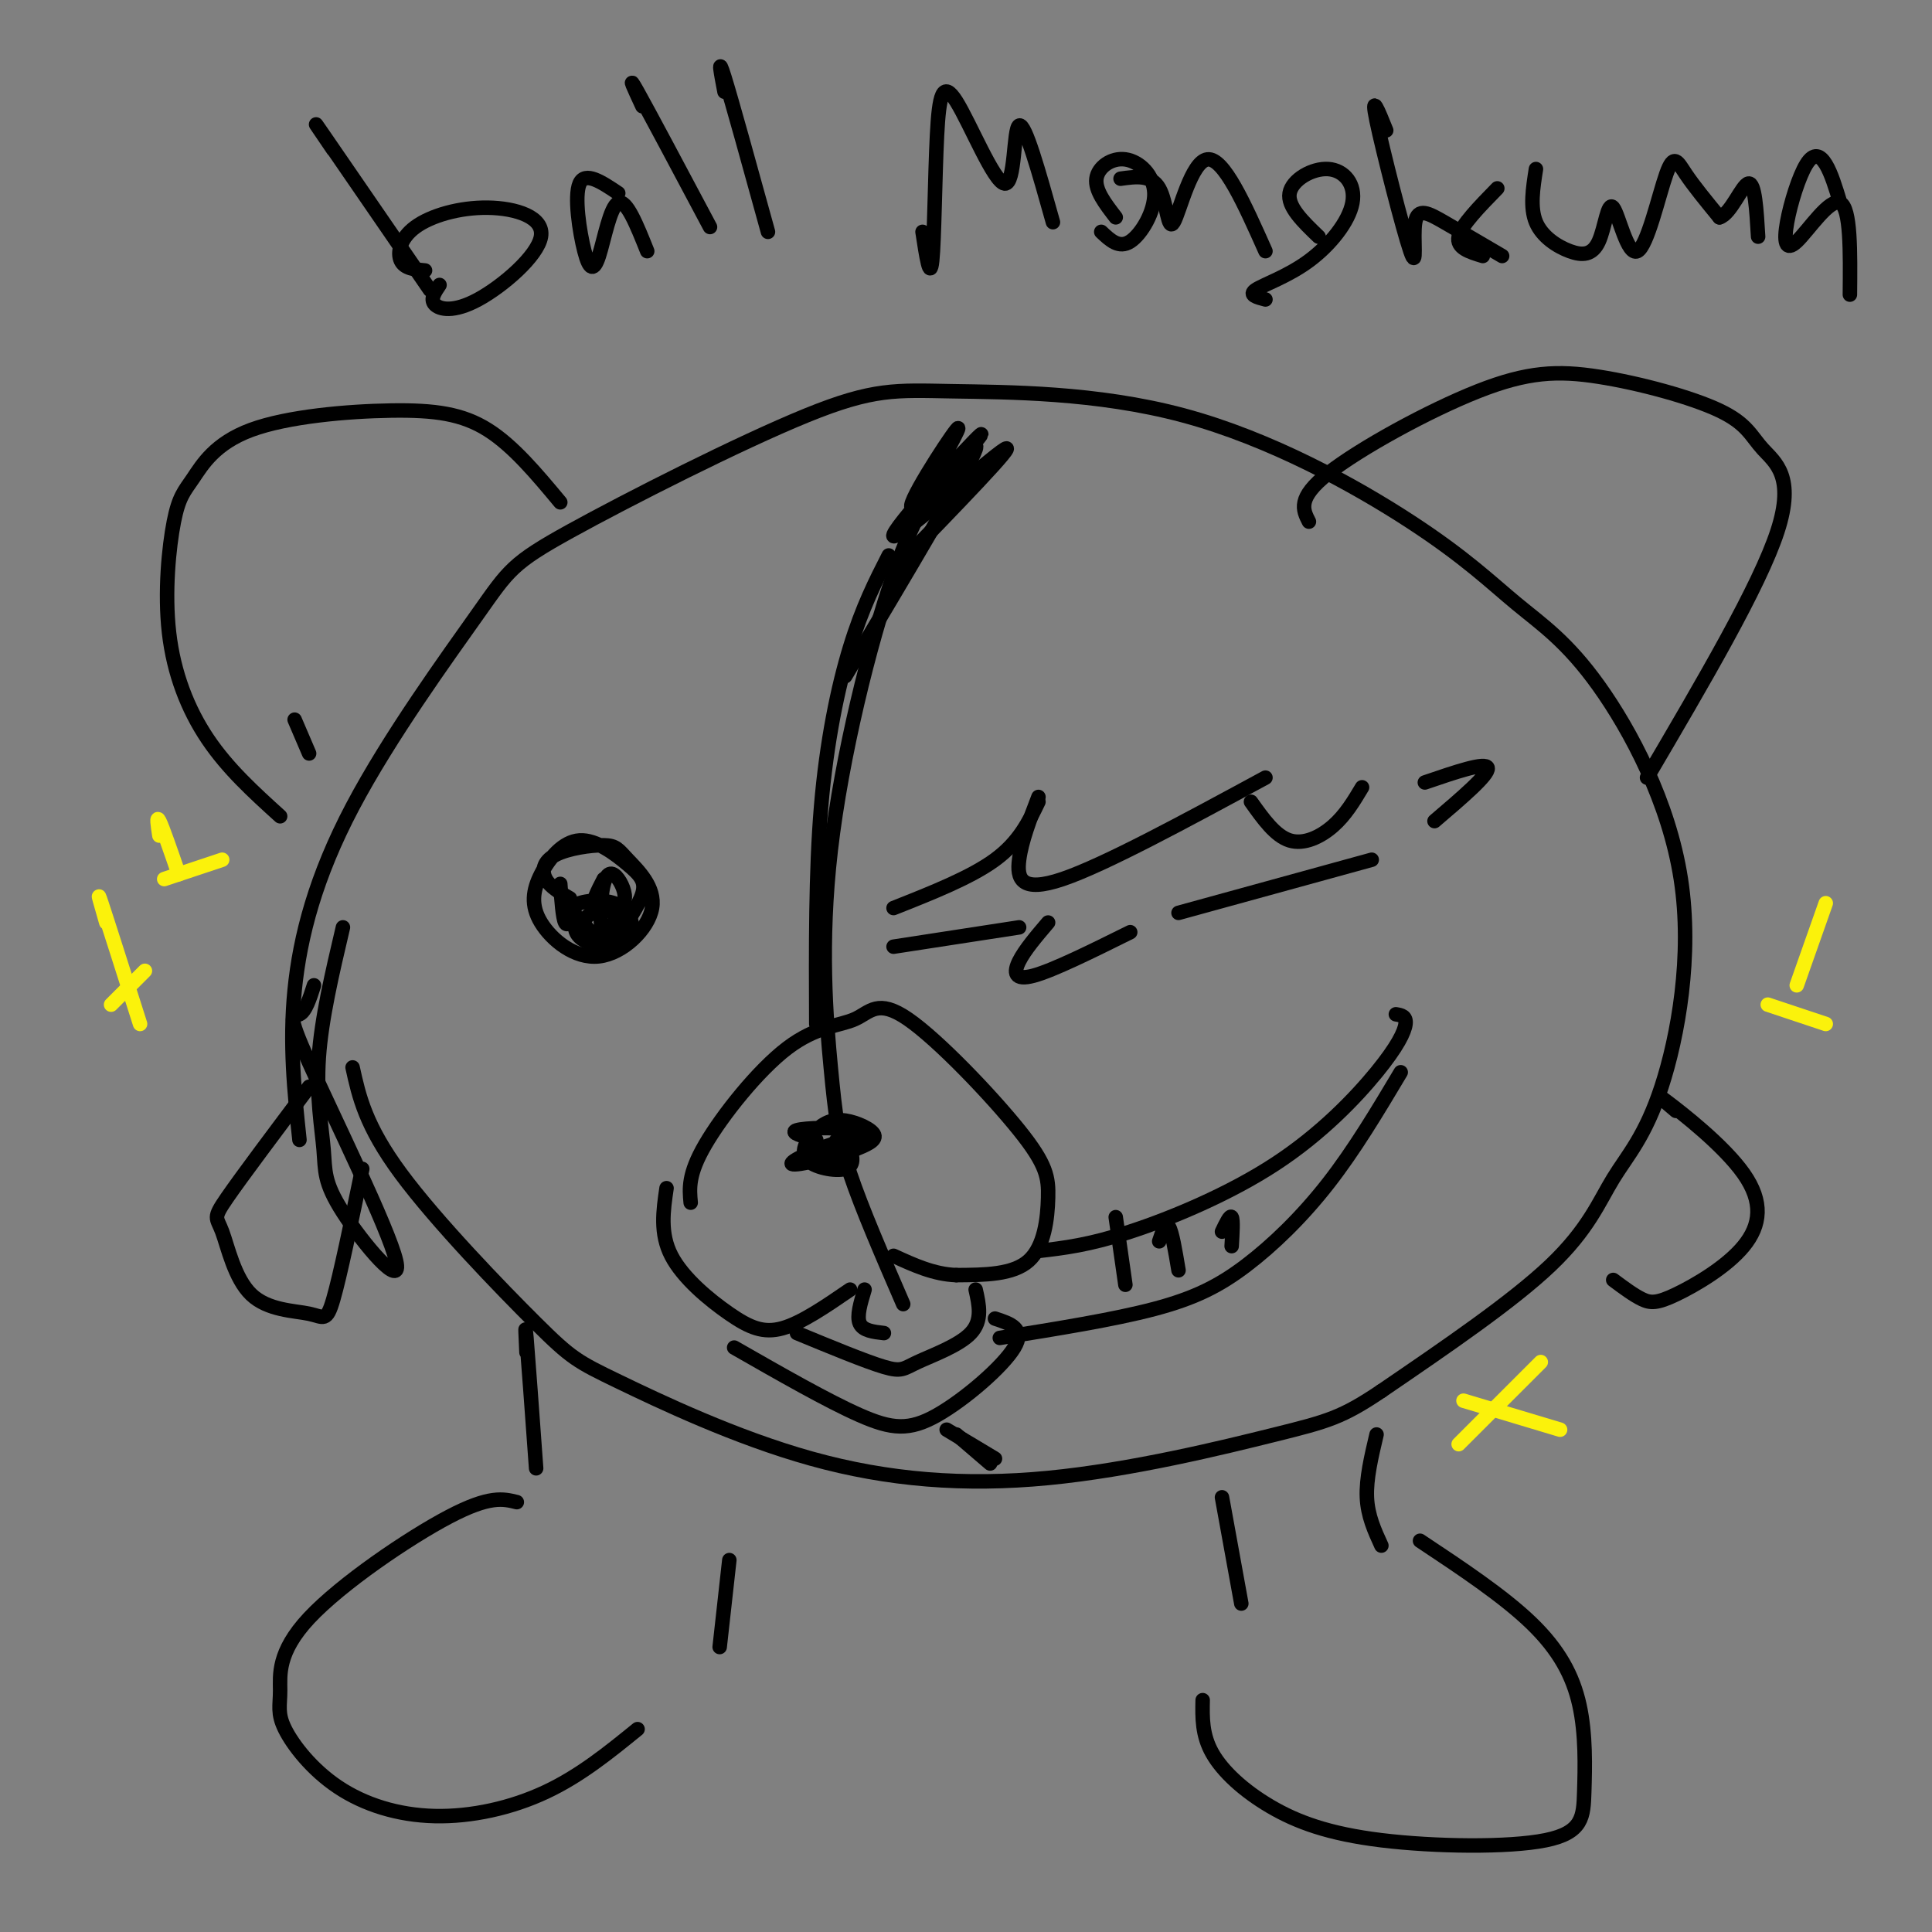 <svg viewBox='0 0 400 400' version='1.1' xmlns='http://www.w3.org/2000/svg' xmlns:xlink='http://www.w3.org/1999/xlink'><rect x="0" y="0" width="400" height="400" fill="#808080" stroke="none"/><g fill='none' stroke='#000000' stroke-width='3' stroke-linecap='round' stroke-linejoin='round'><path d='M62,236c-1.052,-9.924 -2.104,-19.847 -1,-31c1.104,-11.153 4.365,-23.535 12,-38c7.635,-14.465 19.644,-31.014 26,-40c6.356,-8.986 7.060,-10.410 19,-17c11.940,-6.590 35.117,-18.346 49,-24c13.883,-5.654 18.473,-5.205 30,-5c11.527,0.205 29.991,0.166 48,5c18.009,4.834 35.564,14.543 47,22c11.436,7.457 16.753,12.664 22,17c5.247,4.336 10.424,7.801 17,17c6.576,9.199 14.549,24.134 17,40c2.451,15.866 -0.621,32.665 -4,43c-3.379,10.335 -7.063,14.206 -10,19c-2.937,4.794 -5.125,10.513 -13,18c-7.875,7.487 -21.438,16.744 -35,26'/><path d='M286,288c-8.179,5.513 -11.128,6.297 -22,9c-10.872,2.703 -29.667,7.327 -47,9c-17.333,1.673 -33.202,0.396 -49,-4c-15.798,-4.396 -31.523,-11.910 -40,-16c-8.477,-4.090 -9.705,-4.755 -17,-12c-7.295,-7.245 -20.656,-21.070 -28,-31c-7.344,-9.930 -8.672,-15.965 -10,-22'/><path d='M65,204c-0.866,2.708 -1.733,5.417 -3,6c-1.267,0.583 -2.935,-0.958 2,10c4.935,10.958 16.474,34.417 18,41c1.526,6.583 -6.962,-3.710 -11,-10c-4.038,-6.290 -3.626,-8.578 -4,-13c-0.374,-4.422 -1.536,-10.978 -1,-19c0.536,-8.022 2.768,-17.511 5,-27'/><path d='M198,95c-4.037,4.920 -8.073,9.841 -13,24c-4.927,14.159 -10.743,37.558 -13,57c-2.257,19.442 -0.954,34.927 0,45c0.954,10.073 1.558,14.735 4,22c2.442,7.265 6.721,17.132 11,27'/><path d='M116,104c-4.865,-5.838 -9.729,-11.675 -15,-15c-5.271,-3.325 -10.948,-4.137 -20,-4c-9.052,0.137 -21.479,1.222 -29,4c-7.521,2.778 -10.137,7.247 -12,10c-1.863,2.753 -2.974,3.789 -4,9c-1.026,5.211 -1.969,14.595 -1,23c0.969,8.405 3.848,15.830 8,22c4.152,6.170 9.576,11.085 15,16'/><path d='M271,108c-1.250,-2.436 -2.500,-4.871 4,-10c6.500,-5.129 20.750,-12.950 31,-17c10.250,-4.050 16.501,-4.328 25,-3c8.499,1.328 19.247,4.263 25,7c5.753,2.737 6.510,5.275 9,8c2.490,2.725 6.711,5.636 3,17c-3.711,11.364 -15.356,31.182 -27,51'/><path d='M109,280c-0.167,-3.500 -0.333,-7.000 0,-3c0.333,4.000 1.167,15.500 2,27'/><path d='M107,311c-2.808,-0.698 -5.616,-1.396 -14,3c-8.384,4.396 -22.345,13.885 -29,21c-6.655,7.115 -6.004,11.855 -6,15c0.004,3.145 -0.640,4.693 1,8c1.640,3.307 5.563,8.371 11,12c5.437,3.629 12.387,5.823 20,6c7.613,0.177 15.889,-1.664 23,-5c7.111,-3.336 13.055,-8.168 19,-13'/><path d='M149,341c0.000,0.000 2.000,-18.000 2,-18'/><path d='M253,310c0.000,0.000 4.000,22.000 4,22'/><path d='M285,297c-1.083,4.583 -2.167,9.167 -2,13c0.167,3.833 1.583,6.917 3,10'/><path d='M294,319c8.621,5.727 17.243,11.455 23,17c5.757,5.545 8.650,10.908 10,17c1.350,6.092 1.157,12.914 1,18c-0.157,5.086 -0.277,8.438 -8,10c-7.723,1.563 -23.050,1.336 -34,0c-10.950,-1.336 -17.525,-3.783 -23,-7c-5.475,-3.217 -9.850,-7.205 -12,-11c-2.150,-3.795 -2.075,-7.398 -2,-11'/><path d='M118,186c-2.061,-1.194 -4.123,-2.389 -5,-4c-0.877,-1.611 -0.570,-3.640 2,-5c2.570,-1.360 7.402,-2.051 10,-2c2.598,0.051 2.961,0.843 5,3c2.039,2.157 5.755,5.680 5,10c-0.755,4.320 -5.980,9.439 -11,10c-5.020,0.561 -9.834,-3.436 -12,-7c-2.166,-3.564 -1.683,-6.695 0,-10c1.683,-3.305 4.564,-6.783 8,-7c3.436,-0.217 7.425,2.826 10,5c2.575,2.174 3.736,3.478 3,6c-0.736,2.522 -3.368,6.261 -6,10'/><path d='M127,195c-2.473,1.519 -5.655,0.317 -7,-1c-1.345,-1.317 -0.852,-2.750 -1,-4c-0.148,-1.250 -0.936,-2.317 1,-3c1.936,-0.683 6.595,-0.981 9,1c2.405,1.981 2.555,6.243 0,7c-2.555,0.757 -7.814,-1.991 -8,-4c-0.186,-2.009 4.701,-3.281 6,-2c1.299,1.281 -0.989,5.114 -2,4c-1.011,-1.114 -0.745,-7.175 0,-10c0.745,-2.825 1.970,-2.414 3,-1c1.030,1.414 1.866,3.833 1,5c-0.866,1.167 -3.433,1.084 -6,1'/><path d='M123,188c-0.667,-0.833 0.667,-3.417 2,-6'/><path d='M185,188c8.000,-3.167 16.000,-6.333 21,-10c5.000,-3.667 7.000,-7.833 9,-12'/><path d='M215,165c-1.756,4.578 -3.511,9.156 -4,13c-0.489,3.844 0.289,6.956 9,4c8.711,-2.956 25.356,-11.978 42,-21'/><path d='M259,166c2.511,3.533 5.022,7.067 8,8c2.978,0.933 6.422,-0.733 9,-3c2.578,-2.267 4.289,-5.133 6,-8'/><path d='M185,196c0.000,0.000 26.000,-4.000 26,-4'/><path d='M217,191c-2.422,2.844 -4.844,5.689 -6,8c-1.156,2.311 -1.044,4.089 3,3c4.044,-1.089 12.022,-5.044 20,-9'/><path d='M244,189c0.000,0.000 40.000,-11.000 40,-11'/><path d='M297,170c5.667,-4.833 11.333,-9.667 11,-11c-0.333,-1.333 -6.667,0.833 -13,3'/><path d='M143,249c-0.275,-2.945 -0.551,-5.890 3,-12c3.551,-6.110 10.928,-15.385 17,-20c6.072,-4.615 10.839,-4.571 14,-6c3.161,-1.429 4.717,-4.330 11,0c6.283,4.330 17.292,15.893 23,23c5.708,7.107 6.114,9.760 6,14c-0.114,4.240 -0.747,10.069 -4,13c-3.253,2.931 -9.127,2.966 -15,3'/><path d='M198,264c-4.667,-0.167 -8.833,-2.083 -13,-4'/><path d='M138,246c-0.690,4.696 -1.381,9.393 1,14c2.381,4.607 7.833,9.125 12,12c4.167,2.875 7.048,4.107 11,3c3.952,-1.107 8.976,-4.554 14,-8'/><path d='M169,236c-2.823,-0.757 -5.647,-1.514 -4,-2c1.647,-0.486 7.764,-0.701 11,0c3.236,0.701 3.590,2.319 0,4c-3.590,1.681 -11.122,3.425 -12,3c-0.878,-0.425 4.900,-3.020 8,-4c3.100,-0.980 3.522,-0.346 4,1c0.478,1.346 1.011,3.403 -1,4c-2.011,0.597 -6.567,-0.265 -8,-2c-1.433,-1.735 0.255,-4.341 2,-6c1.745,-1.659 3.547,-2.370 6,-2c2.453,0.370 5.558,1.820 6,3c0.442,1.180 -1.779,2.090 -4,3'/><path d='M177,238c-3.132,1.198 -8.962,2.693 -9,2c-0.038,-0.693 5.716,-3.573 8,-4c2.284,-0.427 1.099,1.597 0,3c-1.099,1.403 -2.110,2.183 -3,2c-0.890,-0.183 -1.658,-1.328 -1,-3c0.658,-1.672 2.743,-3.871 4,-4c1.257,-0.129 1.684,1.811 1,3c-0.684,1.189 -2.481,1.625 -3,1c-0.519,-0.625 0.241,-2.313 1,-4'/><path d='M152,279c9.679,5.536 19.357,11.071 26,14c6.643,2.929 10.250,3.250 16,0c5.750,-3.250 13.643,-10.071 16,-14c2.357,-3.929 -0.821,-4.964 -4,-6'/><path d='M165,276c7.137,2.946 14.274,5.893 18,7c3.726,1.107 4.042,0.375 7,-1c2.958,-1.375 8.560,-3.393 11,-6c2.440,-2.607 1.720,-5.804 1,-9'/><path d='M183,276c-2.167,-0.250 -4.333,-0.500 -5,-2c-0.667,-1.500 0.167,-4.250 1,-7'/><path d='M215,259c5.219,-0.604 10.437,-1.209 19,-4c8.563,-2.791 20.470,-7.769 30,-14c9.530,-6.231 16.681,-13.716 21,-19c4.319,-5.284 5.805,-8.367 6,-10c0.195,-1.633 -0.903,-1.817 -2,-2'/><path d='M207,277c11.792,-1.887 23.583,-3.774 32,-6c8.417,-2.226 13.458,-4.792 19,-9c5.542,-4.208 11.583,-10.060 17,-17c5.417,-6.940 10.208,-14.970 15,-23'/><path d='M231,252c0.000,0.000 2.000,14.000 2,14'/><path d='M240,257c0.667,-2.000 1.333,-4.000 2,-3c0.667,1.000 1.333,5.000 2,9'/><path d='M253,255c0.833,-1.750 1.667,-3.500 2,-3c0.333,0.500 0.167,3.250 0,6'/><path d='M64,225c-6.979,9.295 -13.958,18.591 -17,23c-3.042,4.409 -2.147,3.933 -1,7c1.147,3.067 2.544,9.678 6,13c3.456,3.322 8.969,3.356 12,4c3.031,0.644 3.580,1.898 5,-3c1.420,-4.898 3.710,-15.949 6,-27'/><path d='M347,230c-2.556,-2.166 -5.112,-4.332 -2,-2c3.112,2.332 11.892,9.164 16,15c4.108,5.836 3.544,10.678 0,15c-3.544,4.322 -10.070,8.125 -14,10c-3.930,1.875 -5.266,1.821 -7,1c-1.734,-0.821 -3.867,-2.411 -6,-4'/><path d='M69,31c-2.667,-3.917 -5.333,-7.833 -2,-3c3.333,4.833 12.667,18.417 22,32'/><path d='M88,56c-2.110,-0.195 -4.221,-0.391 -5,-2c-0.779,-1.609 -0.228,-4.632 3,-7c3.228,-2.368 9.133,-4.082 15,-4c5.867,0.082 11.696,1.960 11,6c-0.696,4.040 -7.918,10.241 -13,13c-5.082,2.759 -8.023,2.074 -9,1c-0.977,-1.074 0.012,-2.537 1,-4'/><path d='M128,40c-3.426,-2.297 -6.852,-4.593 -8,-2c-1.148,2.593 -0.019,10.077 1,14c1.019,3.923 1.928,4.287 3,1c1.072,-3.287 2.306,-10.225 4,-11c1.694,-0.775 3.847,4.612 6,10'/><path d='M133,22c-1.667,-3.583 -3.333,-7.167 -1,-3c2.333,4.167 8.667,16.083 15,28'/><path d='M150,19c-0.750,-3.917 -1.500,-7.833 0,-3c1.500,4.833 5.250,18.417 9,32'/><path d='M191,48c0.776,5.096 1.551,10.191 2,6c0.449,-4.191 0.571,-17.670 1,-26c0.429,-8.330 1.167,-11.511 4,-7c2.833,4.511 7.763,16.715 10,17c2.237,0.285 1.782,-11.347 3,-12c1.218,-0.653 4.109,9.674 7,20'/><path d='M231,45c-2.158,-2.799 -4.316,-5.598 -4,-8c0.316,-2.402 3.105,-4.407 6,-4c2.895,0.407 5.895,3.225 6,7c0.105,3.775 -2.684,8.507 -5,10c-2.316,1.493 -4.158,-0.254 -6,-2'/><path d='M232,37c3.179,-0.446 6.357,-0.893 8,2c1.643,2.893 1.750,9.125 3,7c1.250,-2.125 3.643,-12.607 7,-13c3.357,-0.393 7.679,9.304 12,19'/><path d='M273,49c-3.241,-3.111 -6.483,-6.221 -6,-9c0.483,-2.779 4.690,-5.225 8,-5c3.310,0.225 5.722,3.122 5,7c-0.722,3.878 -4.579,8.736 -9,12c-4.421,3.264 -9.406,4.932 -11,6c-1.594,1.068 0.203,1.534 2,2'/><path d='M287,27c-1.636,-4.073 -3.273,-8.147 -2,-2c1.273,6.147 5.455,22.514 7,27c1.545,4.486 0.455,-2.907 1,-6c0.545,-3.093 2.727,-1.884 6,0c3.273,1.884 7.636,4.442 12,7'/><path d='M307,53c-2.750,-0.833 -5.500,-1.667 -5,-4c0.500,-2.333 4.250,-6.167 8,-10'/><path d='M318,35c-0.627,3.995 -1.255,7.989 0,11c1.255,3.011 4.391,5.038 7,6c2.609,0.962 4.691,0.858 6,-2c1.309,-2.858 1.845,-8.470 3,-7c1.155,1.470 2.928,10.023 5,9c2.072,-1.023 4.442,-11.622 6,-16c1.558,-4.378 2.302,-2.537 4,0c1.698,2.537 4.349,5.768 7,9'/><path d='M356,45c2.333,-0.644 4.667,-6.756 6,-7c1.333,-0.244 1.667,5.378 2,11'/><path d='M381,42c-0.934,-3.075 -1.868,-6.150 -3,-8c-1.132,-1.850 -2.461,-2.476 -4,0c-1.539,2.476 -3.289,8.056 -4,12c-0.711,3.944 -0.384,6.254 2,4c2.384,-2.254 6.824,-9.073 9,-8c2.176,1.073 2.088,10.036 2,19'/></g>
<g fill='none' stroke='#FBF20B' stroke-width='3' stroke-linecap='round' stroke-linejoin='round'><path d='M22,191c-1.083,-3.750 -2.167,-7.500 -1,-4c1.167,3.500 4.583,14.250 8,25'/><path d='M23,208c0.000,0.000 7.000,-7.000 7,-7'/><path d='M33,173c-0.333,-2.167 -0.667,-4.333 0,-3c0.667,1.333 2.333,6.167 4,11'/><path d='M34,182c0.000,0.000 12.000,-4.000 12,-4'/><path d='M319,282c0.000,0.000 -17.000,17.000 -17,17'/><path d='M303,290c0.000,0.000 20.000,6.000 20,6'/><path d='M378,187c0.000,0.000 -6.000,17.000 -6,17'/><path d='M366,208c0.000,0.000 12.000,4.000 12,4'/></g>
<g fill='none' stroke='#000000' stroke-width='3' stroke-linecap='round' stroke-linejoin='round'><path d='M206,302c0.000,0.000 -10.000,-6.000 -10,-6'/><path d='M205,303c0.000,0.000 -7.000,-6.000 -7,-6'/><path d='M116,185c0.000,0.000 3.000,5.000 3,5'/><path d='M119,189c-0.750,1.500 -1.500,3.000 -2,2c-0.500,-1.000 -0.750,-4.500 -1,-8'/><path d='M169,212c-0.067,-15.756 -0.133,-31.511 1,-45c1.133,-13.489 3.467,-24.711 6,-33c2.533,-8.289 5.267,-13.644 8,-19'/><path d='M175,140c12.867,-21.578 25.733,-43.156 27,-47c1.267,-3.844 -9.067,10.044 -12,14c-2.933,3.956 1.533,-2.022 6,-8'/><path d='M64,156c0.000,0.000 -3.000,-7.000 -3,-7'/><path d='M189,106c5.453,-9.672 10.906,-19.344 9,-17c-1.906,2.344 -11.171,16.703 -9,16c2.171,-0.703 15.778,-16.467 14,-15c-1.778,1.467 -18.940,20.164 -18,21c0.940,0.836 19.983,-16.190 23,-18c3.017,-1.810 -9.991,11.595 -23,25'/></g>
</svg>